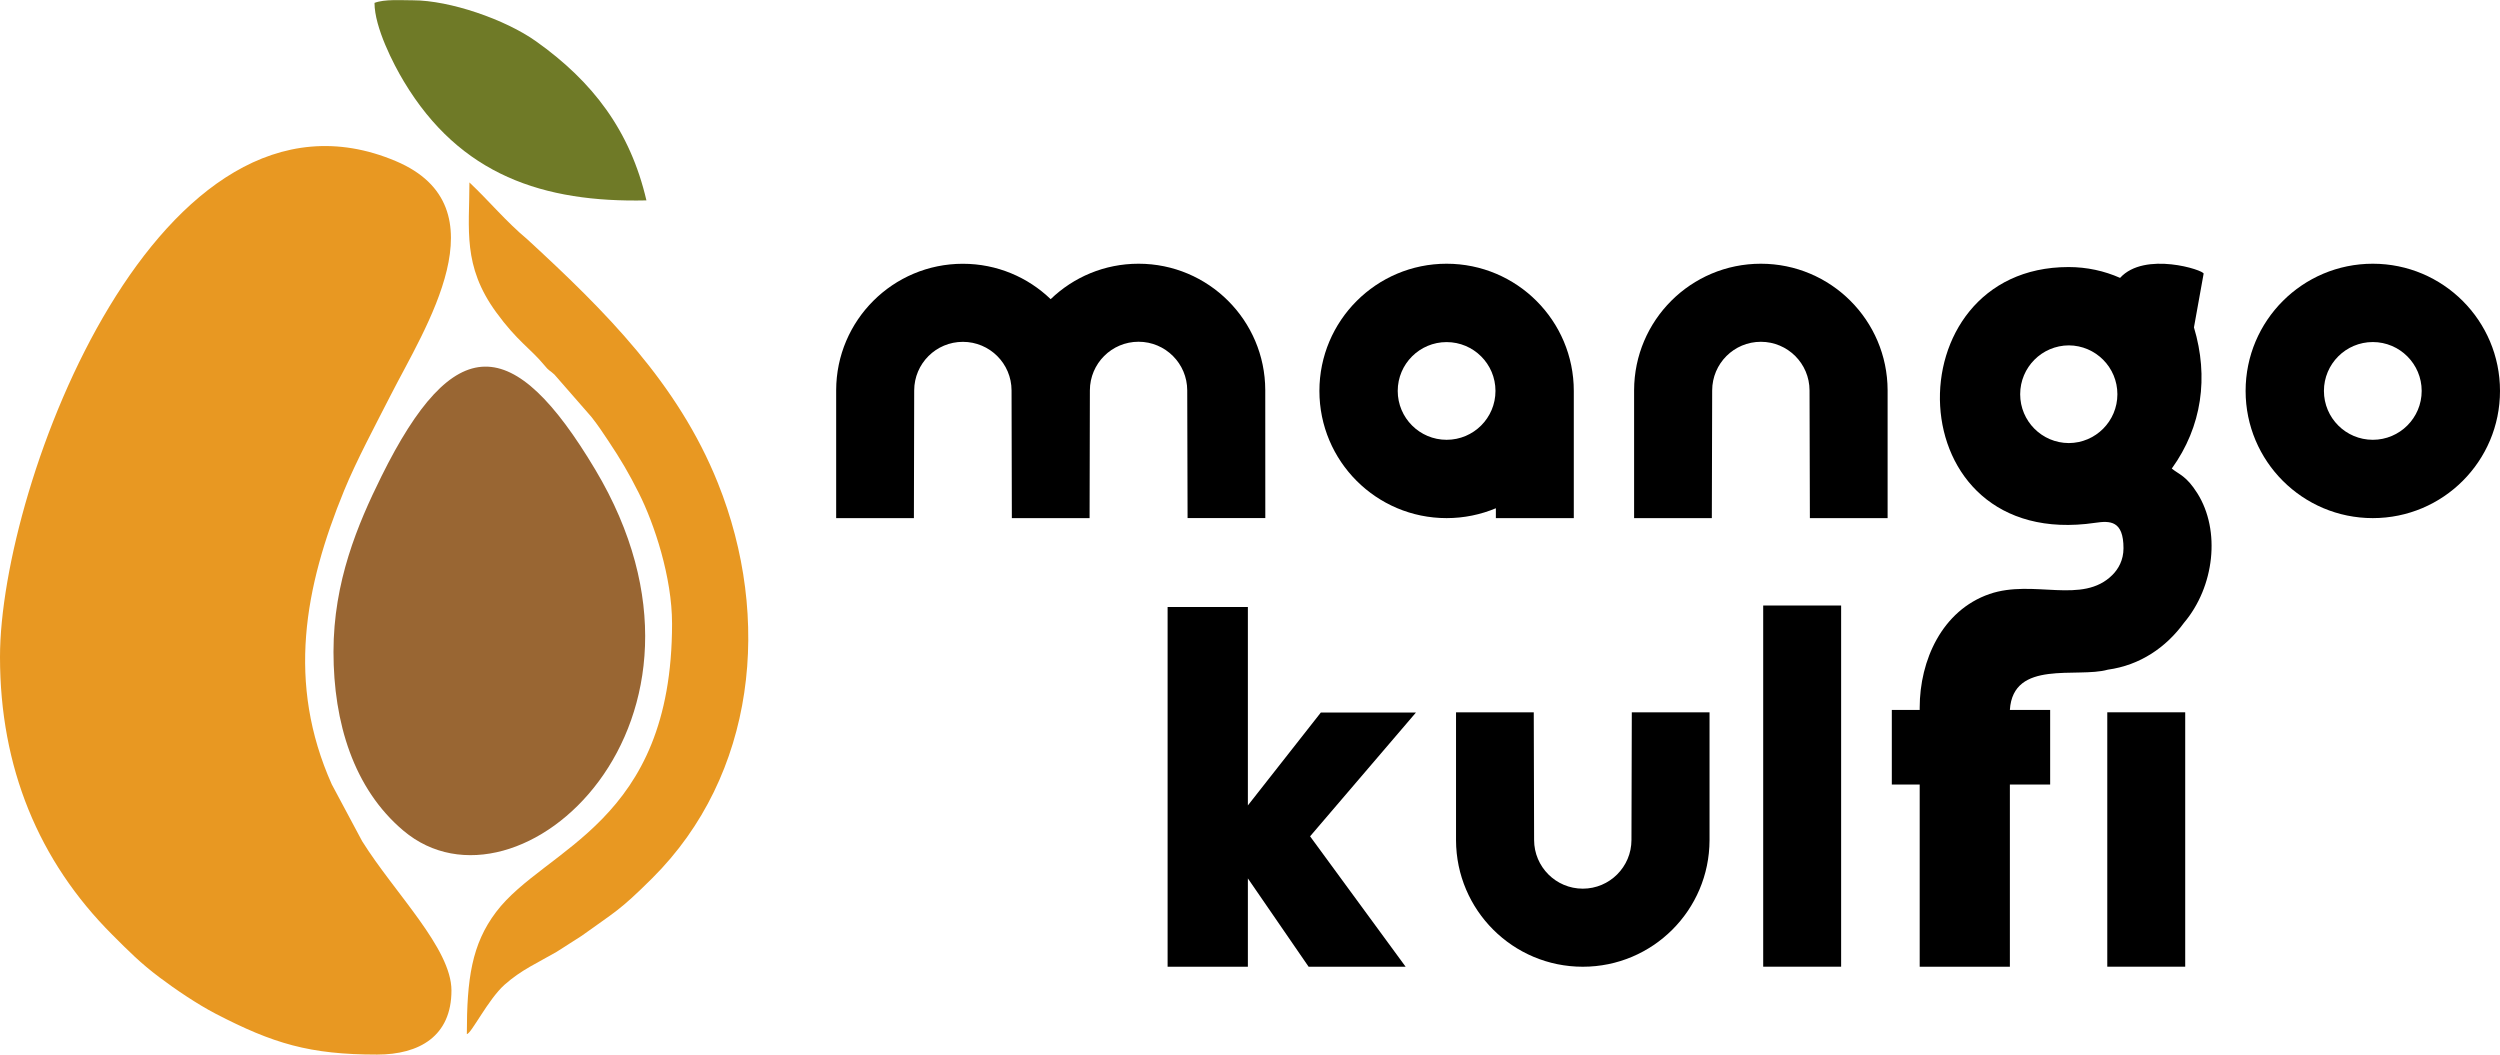 <svg xmlns:xlink="http://www.w3.org/1999/xlink" viewBox="0 0 512.01 215.96" style="shape-rendering:geometricPrecision; text-rendering:geometricPrecision; image-rendering:optimizeQuality; fill-rule:evenodd; clip-rule:evenodd" version="1.1" height="216px" width="512px" xml:space="preserve" xmlns="http://www.w3.org/2000/svg">
 <defs>
  <style type="text/css">
   
    .fil3 {fill:black}
    .fil2 {fill:#6F7A27}
    .fil1 {fill:#996633}
    .fil0 {fill:#E89822}
   
  </style>
 </defs>
 <g id="Layer_x0020_1">
  <g id="_1837971867856">
   <g>
    <path d="M0 134.53c0,22.59 7.89,41.78 22.98,56.87 3.41,3.41 5.78,5.81 9.66,8.73 3.31,2.5 7.78,5.51 11.48,7.44 11.84,6.15 19.31,8.39 33.11,8.39 8.64,0 15.23,-3.75 15.23,-13.13 0,-8.61 -11.61,-19.9 -18.29,-30.57l-6.22 -11.64c-9.27,-20.75 -5.59,-40.38 2.52,-60.16 2.51,-6.13 6.5,-13.57 9.48,-19.42 7.03,-13.83 23.39,-38.64 1.12,-48.06 -48.35,-20.45 -81.07,66.01 -81.07,101.55z" class="fil0"></path>
    <path d="M68.3 133.48c0,14.48 4.12,28.03 14.33,36.63 23.55,19.86 70.13,-22.33 39.28,-73.96 -16.79,-28.11 -28.95,-28.59 -43.81,1.43 -4.86,9.83 -9.8,21.53 -9.8,35.9z" class="fil1"></path>
    <path d="M137.64 127.7c0,41.05 -26.03,45.81 -36.04,59.06 -4.99,6.6 -5.99,13.71 -5.99,25 0.87,0 4.36,-7.12 7.74,-10.12 3.41,-3.03 6.71,-4.44 10.63,-6.71l5.13 -3.28c6.92,-5 7.65,-5.03 14.46,-11.8 21.23,-21.11 24.57,-53.26 13.45,-80.96 -8.18,-20.42 -23.12,-35.25 -38.95,-49.83 -4.53,-3.79 -7.74,-7.76 -11.93,-11.72 0,9.63 -1.45,17.07 5.47,26.58 4.27,5.88 7.06,7.47 9.76,10.73 1.25,1.51 0.93,0.9 2.17,2.03l7.59 8.69c1.39,1.77 2.26,3.1 3.48,4.93 2.48,3.72 4.16,6.55 6.2,10.61 3.21,6.36 6.83,17.28 6.83,26.79z" class="fil0"></path>
    <path d="M76.7 0.57c0,5.03 3.9,12.58 6,16.07 11.53,19.25 28.64,24.85 49.69,24.38 -3.34,-14.35 -11.03,-24.35 -22.59,-32.57 -6.35,-4.52 -17.73,-8.41 -25.22,-8.41 -2.45,0 -5.84,-0.26 -7.88,0.53z" class="fil2"></path>
   </g>
   <g>
    <path d="M485.96 53.99c14.39,0 26.05,11.66 26.05,26.05 0,14.39 -11.66,26.05 -26.05,26.05 -14.39,0 -26.05,-11.66 -26.05,-26.05 0,-14.39 11.66,-26.05 26.05,-26.05zm0 16.04c5.52,0 10.01,4.49 10.01,10.01 0,5.53 -4.49,10.01 -10.01,10.01 -5.53,0 -10.01,-4.48 -10.01,-10.01 0,-5.52 4.48,-10.01 10.01,-10.01z" class="fil3"></path>
    <path d="M360.63 53.99c14.31,0 25.92,11.59 25.96,25.9l0 26.2 -15.92 0 -0.07 -26.15c-0.01,-5.51 -4.47,-9.96 -9.97,-9.96 -5.5,0 -9.96,4.45 -9.97,9.96l-0.07 26.15 -15.92 0 0 -26.2c0.04,-14.31 11.64,-25.9 25.96,-25.9z" class="fil3"></path>
    <path d="M197.2 54c6.98,0 13.32,2.76 17.98,7.25 4.67,-4.5 11.01,-7.26 18,-7.26 14.31,0 25.92,11.59 25.95,25.89l0.01 26.2 -15.92 0 -0.07 -26.15c-0.01,-5.5 -4.47,-9.96 -9.97,-9.96 -5.5,0 -9.96,4.46 -9.97,9.96l-0.06 26.16 -15.92 0 -0.06 -26.15c-0.01,-5.5 -4.47,-9.95 -9.97,-9.95 -5.5,0 -9.96,4.45 -9.97,9.95l-0.06 26.15 -15.92 0 0 -26.2c0.03,-14.3 11.64,-25.89 25.95,-25.89z" class="fil3"></path>
    <path d="M324.16 197.97c14.32,0 25.92,-11.59 25.96,-25.9l0 -26.21 -15.92 0 -0.07 26.16c-0.01,5.5 -4.47,9.96 -9.97,9.96 -5.5,0 -9.96,-4.46 -9.97,-9.96l-0.07 -26.16 -15.92 0 0 26.21c0.04,14.31 11.65,25.9 25.96,25.9z" class="fil3"></path>
    <rect height="52.1" width="15.96" y="145.86" x="431.58" class="fil3"></rect>
    <rect height="73.97" width="15.96" y="123.99" x="361.11" class="fil3"></rect>
    <path d="M423.64 54.67c3.76,0 7.33,0.79 10.56,2.22 5.04,-5.54 17.24,-1.57 17.11,-0.86l-1.98 11c3.04,10.15 1.67,20.29 -4.54,28.91 1.51,1.24 2.96,1.45 5.24,5.07 4.81,7.64 3.5,19.14 -2.75,26.53 -3.66,5.02 -8.97,8.68 -15.59,9.59 -6.27,1.78 -19.41,-2.16 -20.06,8.24l8.25 0 0 15.28 -8.25 0 0 37.32 -18.47 0 0 -37.32 -5.71 0 0 -15.28 5.71 0 0 -0.47c0,-9.66 4.56,-19.91 14.31,-23.27 9,-3.09 19.01,2.25 25.16,-3.9 1.22,-1.22 2.27,-3.03 2.27,-5.47 0,-5.67 -2.74,-5.66 -5.79,-5.21 -41.01,6.04 -41.86,-52.38 -5.47,-52.38zm0.06 16.04c5.5,0.03 9.95,4.5 9.95,10.01 0,5.51 -4.45,9.98 -9.95,10 -5.51,-0.02 -9.96,-4.49 -9.96,-10 0,-5.51 4.45,-9.98 9.96,-10.01z" class="fil3"></path>
    <polygon points="255.57,164.93 270.51,145.91 289.99,145.91 268.31,171.26 287.88,197.97 268.01,197.97 255.57,179.88 255.57,197.97 239.13,197.97 239.13,124.29 255.57,124.29" class="fil3"></polygon>
    <path d="M296.27 53.99c14.39,0 26.05,11.67 26.05,26.05l0 0.04 0 0 0 26.01 -15.96 0 0 -2.02c-3.11,1.3 -6.52,2.02 -10.09,2.02 -14.39,0 -26.05,-11.66 -26.05,-26.05 0,-14.38 11.66,-26.05 26.05,-26.05zm0 16.05c5.53,0 10.01,4.48 10.01,10 0,5.53 -4.48,10.01 -10.01,10.01 -5.53,0 -10.01,-4.48 -10.01,-10.01 0,-5.52 4.48,-10 10.01,-10z" class="fil3"></path>
   </g>
  </g>
 </g>
</svg>
